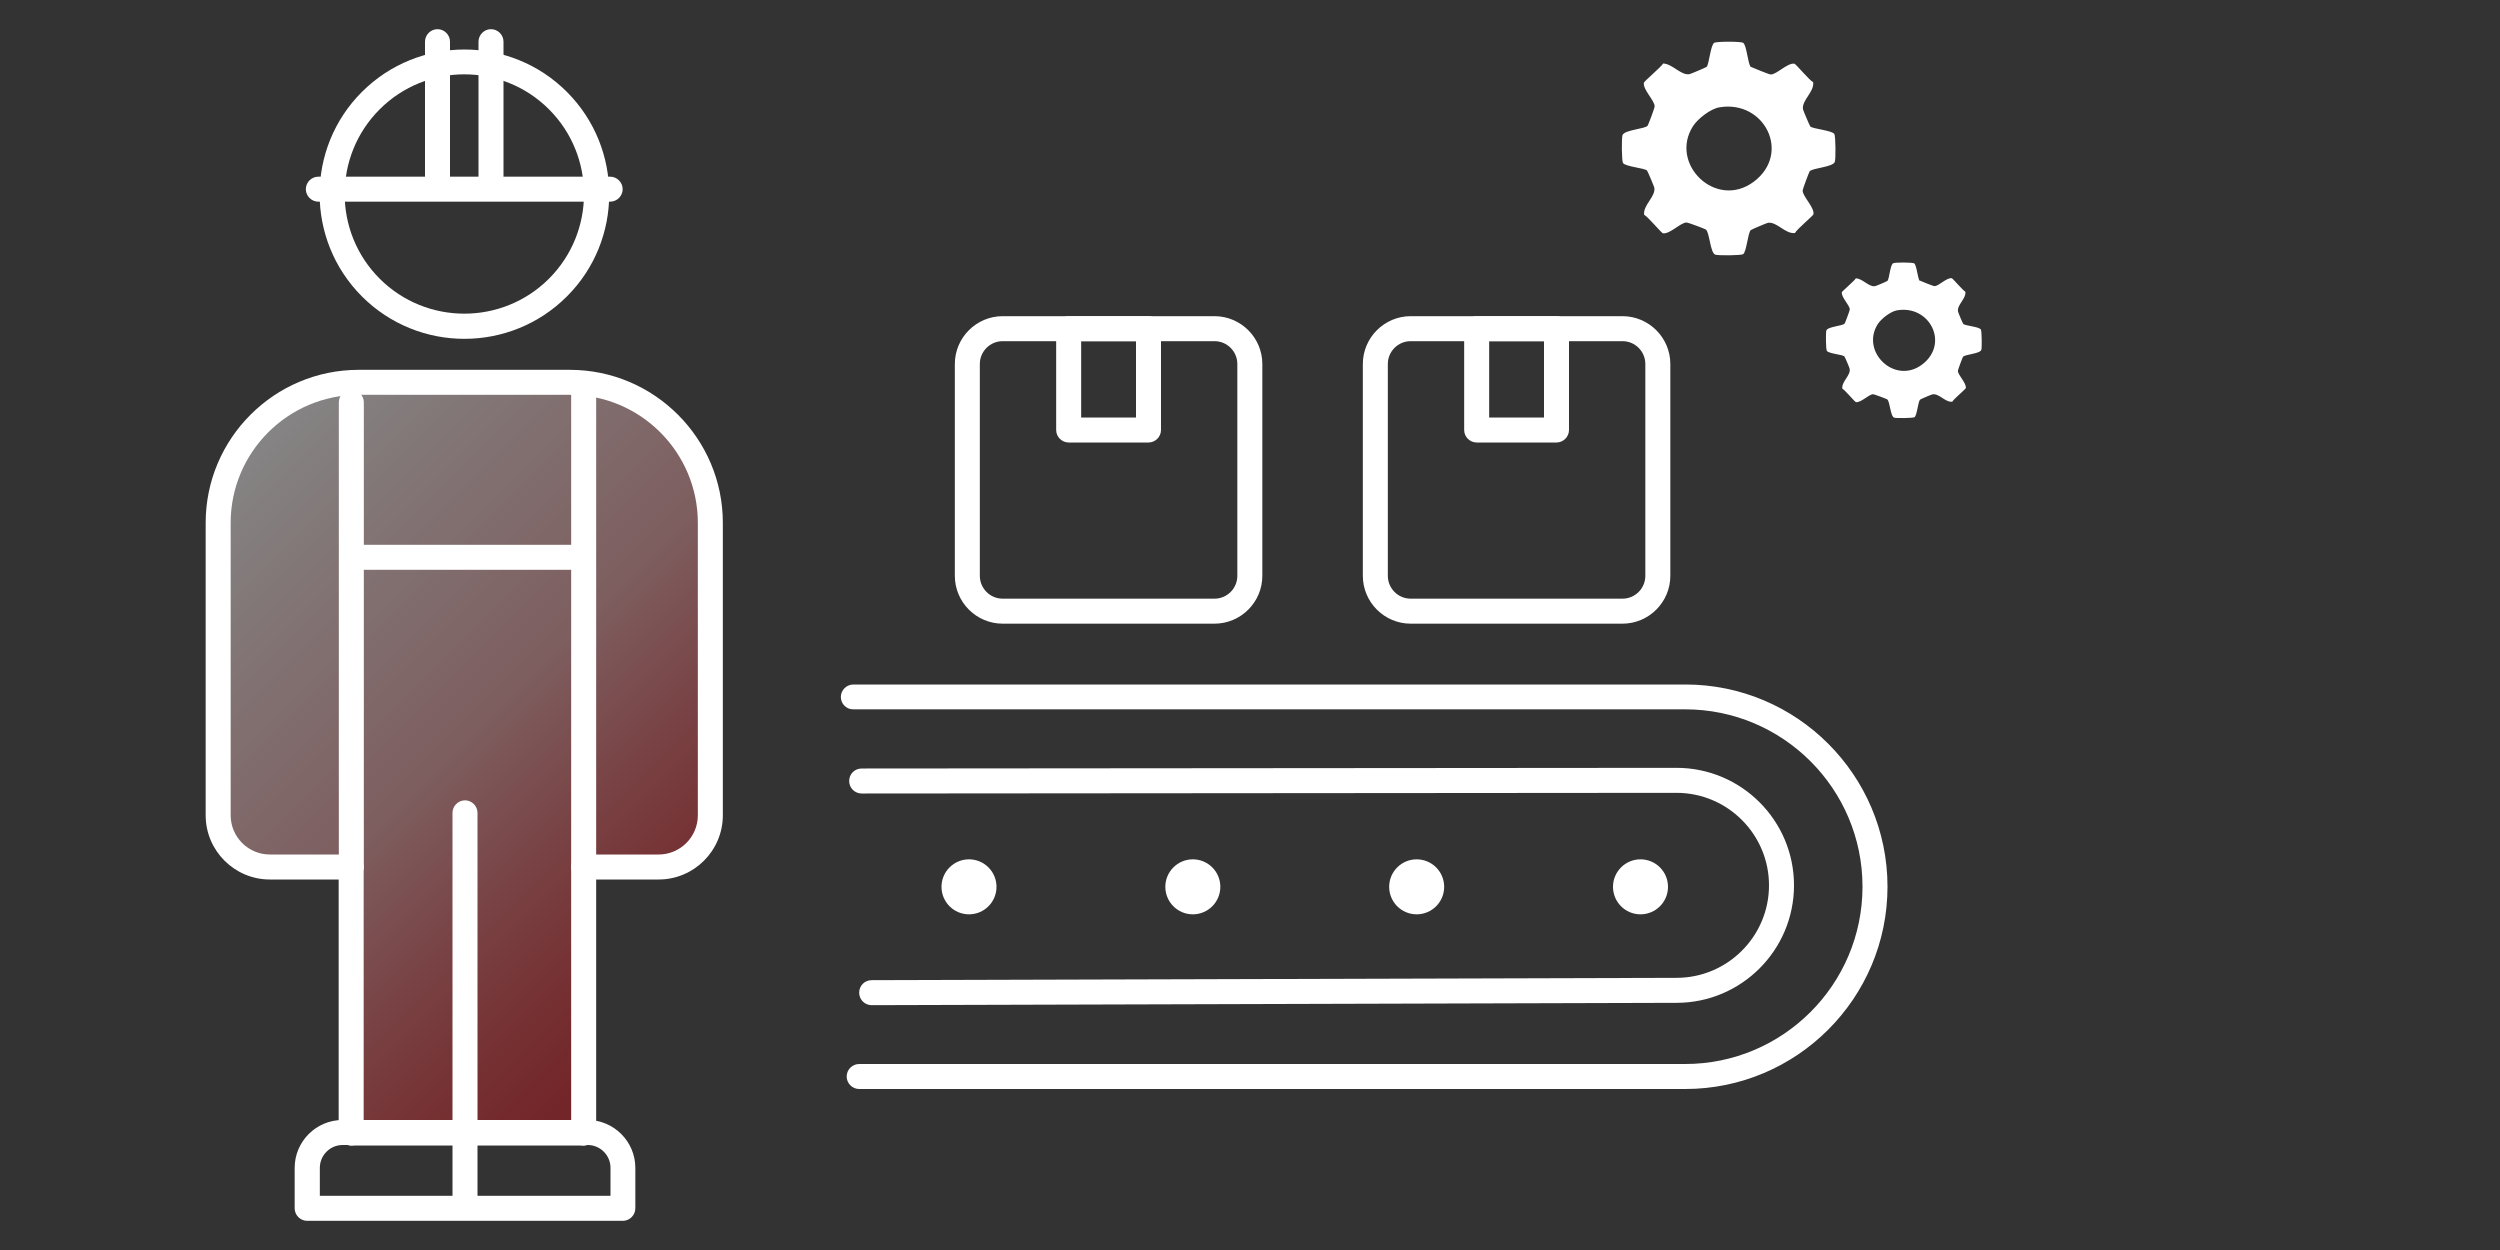 <?xml version="1.0" encoding="UTF-8"?><svg id="a" xmlns="http://www.w3.org/2000/svg" xmlns:xlink="http://www.w3.org/1999/xlink" viewBox="0 0 150 75"><rect x="0" y="0" width="150" height="75" fill="#333333" stroke="none"/><defs><style>.c{fill:#fff;}.d{fill:url(#b);opacity:.4;}</style><linearGradient id="b" x1="12.58" y1="28.6" x2="43.59" y2="59.61" gradientUnits="userSpaceOnUse"><stop offset="0" stop-color="#fff"/><stop offset=".2" stop-color="#f7d6d7"/><stop offset=".5" stop-color="#ed9ea1"/><stop offset=".55" stop-color="#e98a8e"/><stop offset=".7" stop-color="#df5459"/><stop offset=".83" stop-color="#d82c32"/><stop offset=".94" stop-color="#d3131a"/><stop offset="1" stop-color="#d20b12"/></linearGradient></defs><path class="c" d="M72.87,37.42h-12.71c-1.58,0-2.87-1.29-2.87-2.87v-12.71c0-1.58,1.29-2.87,2.87-2.87h12.71c1.58,0,2.87,1.29,2.87,2.87v12.71c0,1.58-1.29,2.87-2.87,2.87ZM60.16,20.47c-.75,0-1.37.61-1.37,1.37v12.71c0,.75.61,1.37,1.37,1.37h12.71c.75,0,1.37-.61,1.37-1.37v-12.71c0-.75-.61-1.37-1.37-1.37h-12.71Z"/><path class="c" d="M68.91,26.55h-4.79c-.41,0-.75-.34-.75-.75v-6.08c0-.41.34-.75.75-.75h4.79c.41,0,.75.34.75.75v6.08c0,.41-.34.75-.75.75ZM64.87,25.05h3.29v-4.58h-3.29v4.58Z"/><path class="c" d="M97.35,37.42h-12.71c-1.58,0-2.87-1.29-2.87-2.87v-12.71c0-1.58,1.29-2.87,2.87-2.87h12.71c1.58,0,2.87,1.29,2.87,2.87v12.71c0,1.58-1.29,2.87-2.87,2.87ZM84.64,20.47c-.75,0-1.37.61-1.37,1.37v12.71c0,.75.61,1.37,1.37,1.37h12.71c.75,0,1.37-.61,1.37-1.37v-12.71c0-.75-.61-1.37-1.37-1.37h-12.71Z"/><path class="c" d="M93.39,26.55h-4.79c-.41,0-.75-.34-.75-.75v-6.08c0-.41.34-.75.75-.75h4.79c.41,0,.75.34.75.75v6.08c0,.41-.34.75-.75.75ZM89.35,25.05h3.29v-4.58h-3.29v4.58Z"/><path class="c" d="M101.11,65.34h-49.56c-.41,0-.75-.34-.75-.75s.34-.75.75-.75h49.56c5.87,0,10.64-4.77,10.64-10.64s-4.77-10.64-10.64-10.64h-49.91c-.41.01-.75-.33-.75-.74s.34-.75.75-.75h49.91c6.69-.01,12.14,5.43,12.14,12.13s-5.45,12.14-12.14,12.14Z"/><path class="c" d="M52.3,60.31c-.41,0-.75-.33-.75-.75s.33-.75.75-.75l48.29-.14c3.06,0,5.55-2.49,5.55-5.55s-2.49-5.55-5.55-5.55l-48.89.04h0c-.41,0-.75-.33-.75-.75s.33-.75.75-.75l48.89-.04c3.89,0,7.05,3.16,7.05,7.05s-3.16,7.05-7.05,7.05l-48.28.14h0Z"/><circle class="c" cx="58.14" cy="53.21" r="1.65"/><circle class="c" cx="71.57" cy="53.21" r="1.65"/><circle class="c" cx="85" cy="53.21" r="1.65"/><circle class="c" cx="98.43" cy="53.21" r="1.65"/><path class="d" d="M21.21,68.05v-15.96h-4.88c-1.71,0-3.1-1.39-3.1-3.1v-17.55c0-4.65,3.77-8.43,8.43-8.43h12.67c4.65,0,8.43,3.77,8.43,8.43v17.55c0,1.71-1.39,3.1-3.1,3.1h-4.5v15.96"/><path class="c" d="M35.02,68.73c-.41,0-.75-.34-.75-.75v-15.96c0-.41.34-.75.75-.75h4.5c1.29,0,2.35-1.05,2.35-2.35v-17.55c0-4.23-3.44-7.68-7.68-7.68h-12.67c-4.23,0-7.68,3.44-7.68,7.68v17.55c0,1.29,1.05,2.35,2.35,2.35h4.88c.41,0,.75.34.75.75v15.96c0,.41-.34.75-.75.75s-.75-.34-.75-.75v-15.21h-4.13c-2.12,0-3.85-1.73-3.85-3.85v-17.55c0-5.06,4.12-9.18,9.18-9.18h12.67c5.06,0,9.18,4.12,9.18,9.18v17.55c0,2.12-1.73,3.85-3.85,3.85h-3.75v15.21c0,.41-.34.75-.75.75Z"/><path class="c" d="M21.08,52.77c-.41,0-.75-.34-.75-.75v-27.88c0-.41.34-.75.75-.75s.75.34.75.75v27.88c0,.41-.34.75-.75.75Z"/><path class="c" d="M35.02,52.77c-.41,0-.75-.34-.75-.75v-28.9c0-.41.34-.75.75-.75s.75.34.75.75v28.9c0,.41-.34.75-.75.75Z"/><path class="c" d="M34.68,34.19h-13.27c-.41,0-.75-.34-.75-.75s.34-.75.75-.75h13.27c.41,0,.75.34.75.75s-.34.75-.75.75Z"/><path class="c" d="M35.02,68.73h-13.94c-.41,0-.75-.34-.75-.75s.34-.75.75-.75h13.94c.41,0,.75.34.75.75s-.34.75-.75.75Z"/><path class="c" d="M27.9,72.87c-.41,0-.75-.34-.75-.75v-23.35c0-.41.34-.75.75-.75s.75.34.75.75v23.35c0,.41-.34.75-.75.75Z"/><path class="c" d="M37.38,73.25h-18.95c-.41,0-.75-.34-.75-.75v-2.43c0-1.58,1.29-2.87,2.87-2.87h14.7c1.58,0,2.87,1.29,2.87,2.87v2.43c0,.41-.34.75-.75.75ZM19.18,71.75h17.45v-1.68c0-.76-.62-1.37-1.37-1.37h-14.7c-.76,0-1.37.62-1.37,1.37v1.68Z"/><path class="c" d="M27.86,20.33c-2.22,0-4.45-.85-6.14-2.54-3.39-3.39-3.39-8.9,0-12.28s8.9-3.39,12.29,0h0c3.39,3.39,3.39,8.9,0,12.28-1.69,1.69-3.92,2.54-6.14,2.54ZM27.86,4.46c-1.84,0-3.68.7-5.08,2.1-2.8,2.8-2.8,7.36,0,10.16,2.8,2.8,7.36,2.8,10.16,0,2.8-2.8,2.8-7.36,0-10.16-1.4-1.4-3.24-2.1-5.08-2.1Z"/><path class="c" d="M36.61,12.1h-17.51c-.41,0-.75-.34-.75-.75s.34-.75.75-.75h17.51c.41,0,.75.34.75.75s-.34.75-.75.75Z"/><path class="c" d="M26.25,11.65c-.41,0-.75-.34-.75-.75V2.5c0-.41.34-.75.75-.75s.75.34.75.75v8.4c0,.41-.34.75-.75.75Z"/><path class="c" d="M29.46,11.65c-.41,0-.75-.34-.75-.75V2.5c0-.41.34-.75.75-.75s.75.34.75.75v8.4c0,.41-.34.75-.75.75Z"/><path class="c" d="M105.05,4.01s1.1.47,1.21.46c.36-.02.98-.7,1.4-.65.08,0,.92,1.02,1.13,1.11.08.58-.7,1.09-.61,1.63.01.06.4.99.44,1.03.17.15,1.29.23,1.44.45.08.12.09,1.5.03,1.67-.11.32-1.36.37-1.51.57-.04.06-.43,1.08-.42,1.17.02.36.7.98.65,1.4,0,.08-1.02.92-1.11,1.13-.58.08-1.09-.7-1.63-.61-.06.01-.99.4-1.03.44-.17.2-.25,1.3-.45,1.44-.12.08-1.5.09-1.67.03-.31-.1-.34-1.34-.57-1.51-.06-.04-1.08-.43-1.17-.42-.36.02-.98.7-1.4.65-.08,0-.92-1.02-1.13-1.11-.08-.58.7-1.09.61-1.63-.01-.06-.4-.99-.44-1.03-.17-.15-1.29-.23-1.44-.45-.08-.12-.09-1.5-.03-1.67.11-.32,1.36-.37,1.51-.57.04-.06.43-1.08.42-1.17-.02-.36-.7-.98-.65-1.4,0-.08,1.04-.95,1.16-1.16.56.02,1.07.73,1.58.64.06-.01.99-.4,1.03-.44.15-.17.23-1.29.45-1.44.14-.09,1.61-.09,1.74,0,.21.14.28,1.24.45,1.44ZM103.16,6.44c-.53.09-1.29.68-1.58,1.13-1.45,2.27,1.39,5.03,3.65,3.33s.64-4.92-2.07-4.46Z"/><path class="c" d="M115.2,16.84s.81.34.88.33c.26-.02.71-.51,1.02-.48.06,0,.67.74.82.81.06.42-.51.79-.44,1.19,0,.04.29.73.32.75.13.11.94.16,1.05.33.06.08.07,1.1.03,1.22-.08.24-.99.27-1.1.42-.03.04-.31.79-.31.85.02.26.51.71.48,1.02,0,.06-.74.67-.81.82-.42.06-.79-.51-1.19-.44-.04,0-.72.29-.75.32-.12.14-.18.95-.33,1.05-.09.06-1.1.07-1.22.03-.23-.08-.25-.98-.42-1.1-.04-.03-.79-.31-.85-.31-.26.02-.71.51-1.02.48-.06,0-.67-.74-.82-.81-.06-.42.51-.79.44-1.19,0-.04-.29-.73-.32-.75-.13-.11-.94-.16-1.05-.33-.06-.08-.07-1.1-.03-1.22.08-.24.99-.27,1.1-.42.03-.04.31-.79.31-.85-.02-.26-.51-.71-.48-1.02,0-.06.76-.69.84-.84.41.01.78.53,1.15.47.04,0,.73-.29.75-.32.11-.13.16-.94.33-1.05.1-.07,1.17-.06,1.27,0,.15.1.21.91.33,1.05ZM113.82,18.62c-.39.07-.94.5-1.15.82-1.06,1.66,1.02,3.67,2.66,2.43s.47-3.59-1.51-3.25Z"/></svg>